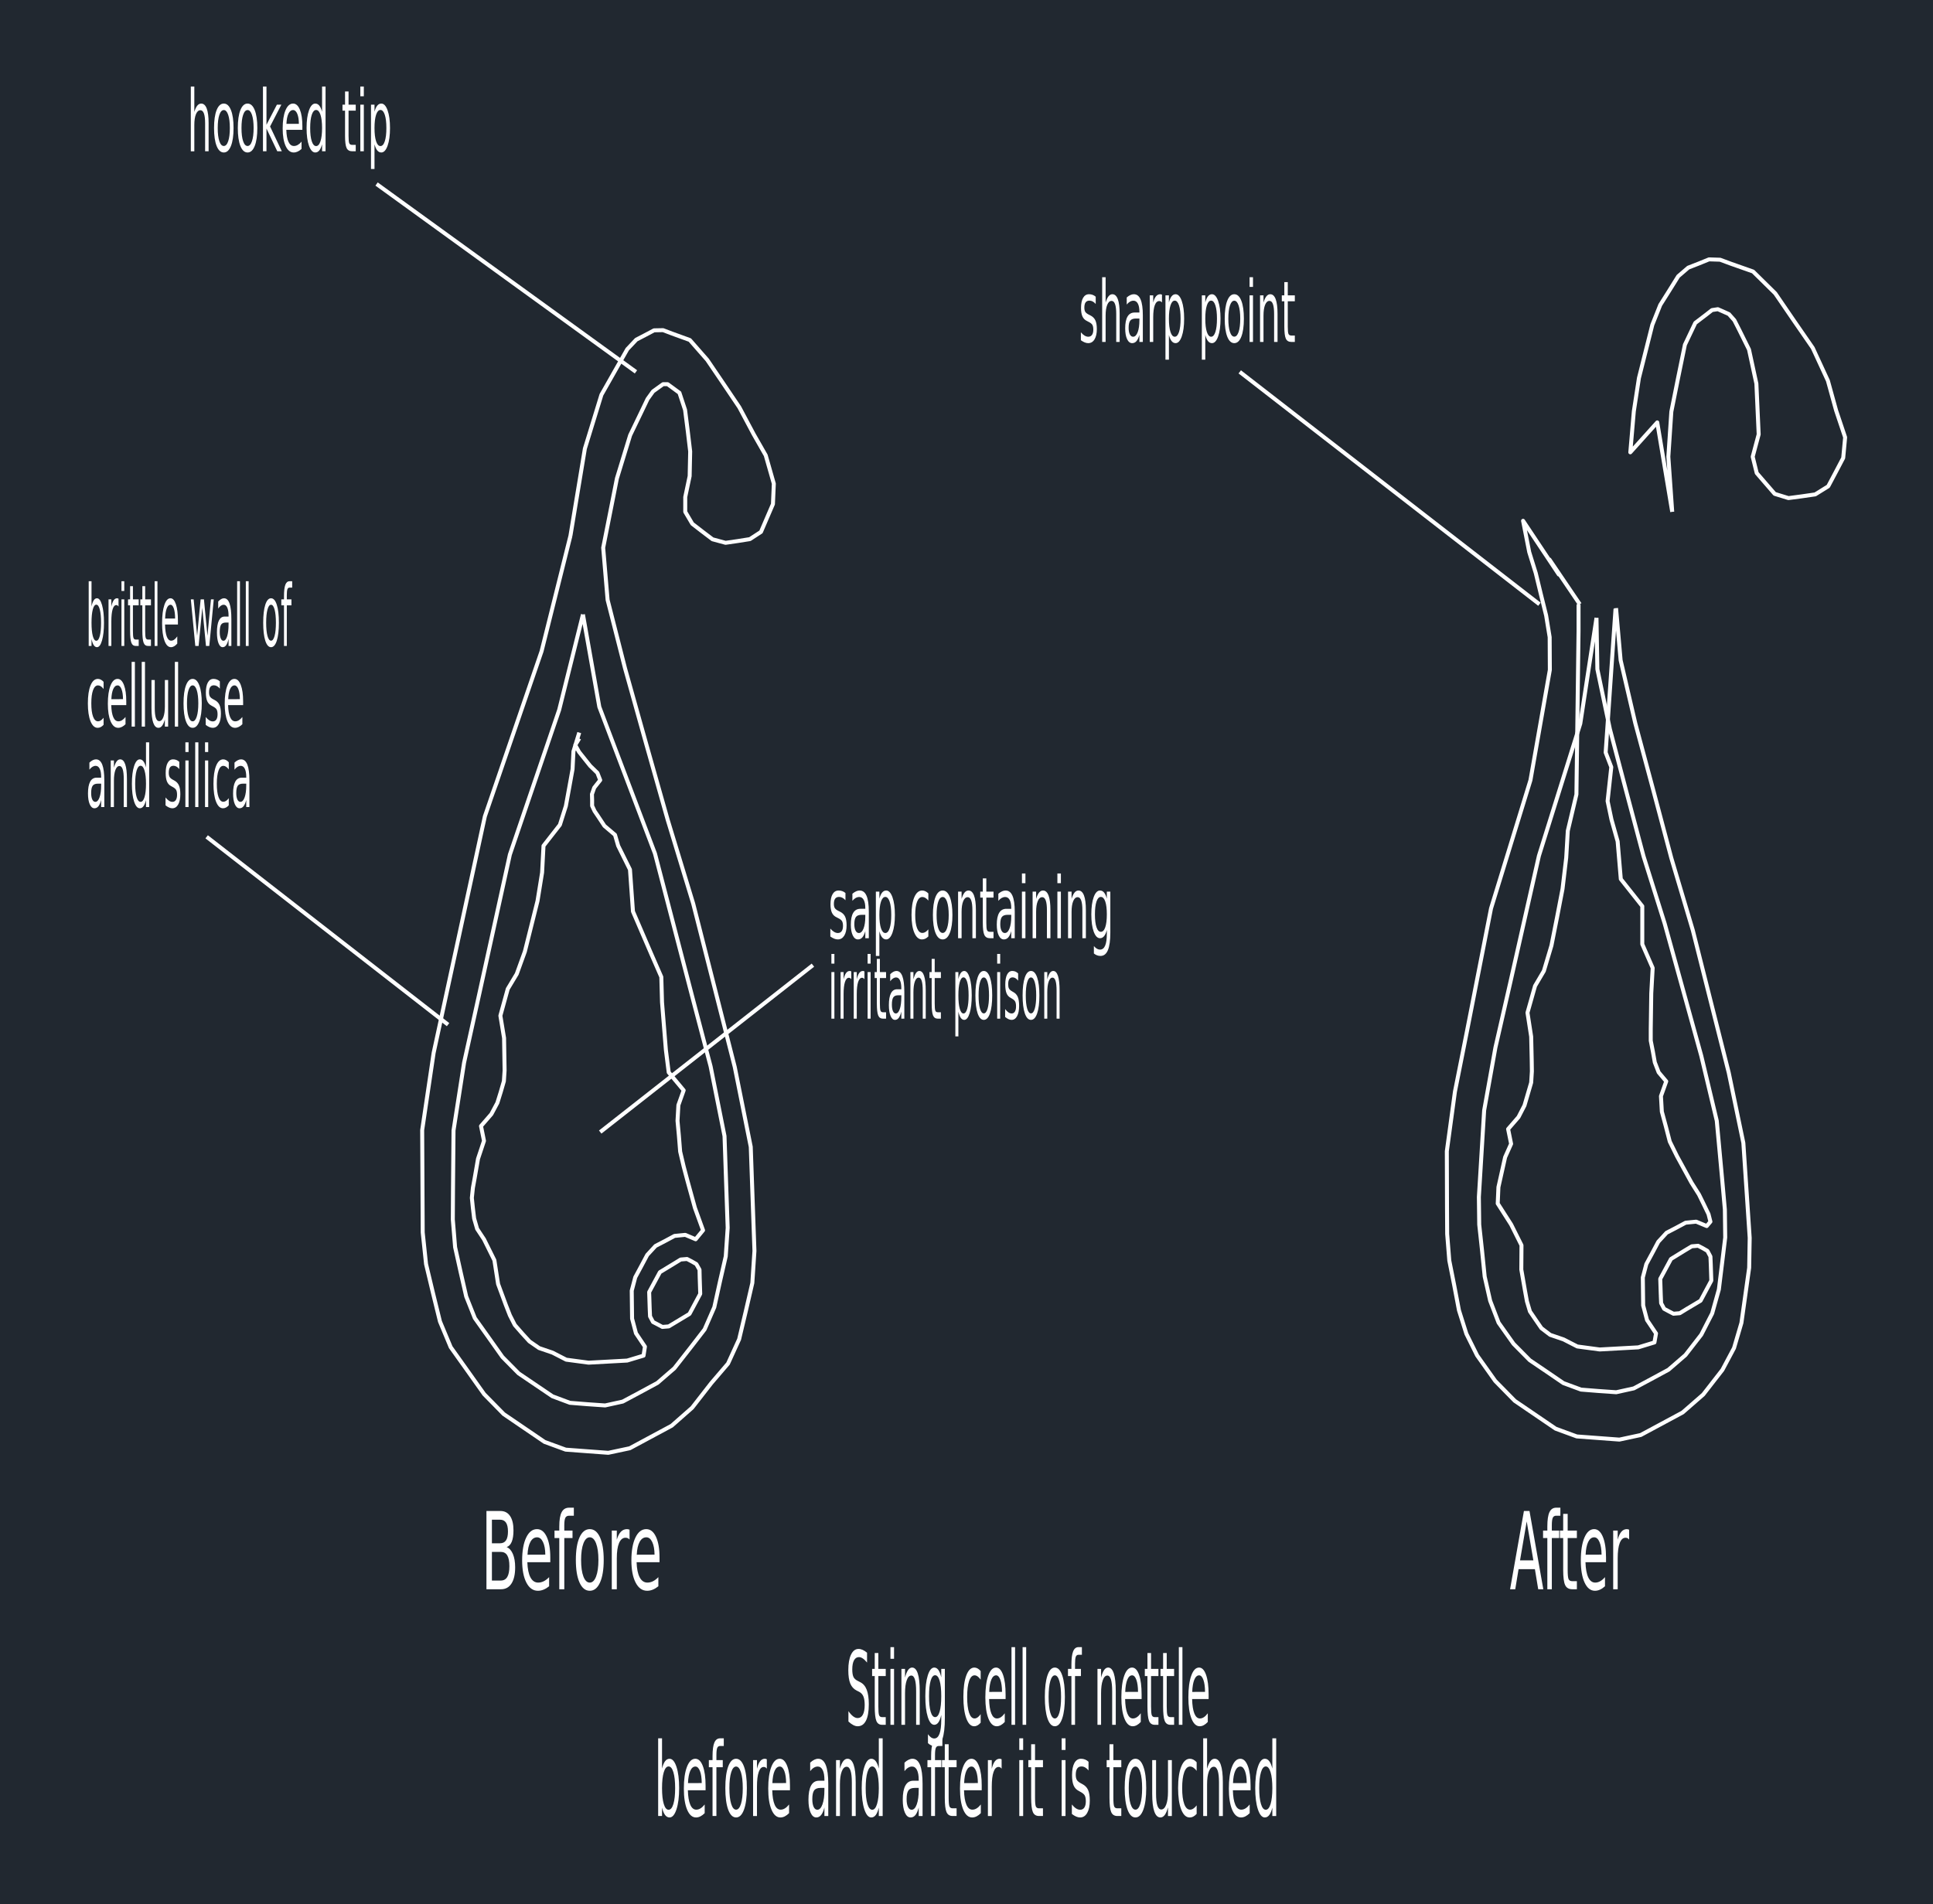 <svg xmlns="http://www.w3.org/2000/svg" width="467.722" height="460.8" viewBox="0 0 350.791 345.6"><defs><style>*{stroke-linejoin:round;stroke-linecap:butt}</style></defs><g id="figure_1"><path id="patch_1" d="M0 345.6h350.791V0H0z" style="fill:#fff"/><g id="axes_1"><path id="patch_2" d="M0 345.6h350.791V0H0z" style="fill:#212830"/><path id="patch_3" d="m105.79 111.532-4.313 17.32-8.947 26.267L87 180.3l-2.78 12.59-1.917 12.303-.096 10.801-.032 5.369.415 5.017.991 4.473 1.023 4.474 1.565 3.93 2.301 3.228 2.716 3.835 2.94 2.972 3.068 2.077 3.068 2.077 3.163 1.182 3.196.256 3.195.223 3.196-.703 3.163-1.693 3.132-1.694 3.068-2.652 2.908-3.707 2.588-3.355 1.758-4.027 1.022-4.633 1.055-4.602.351-5.176-.192-5.529-.383-11.12-2.525-12.654-3.387-12.878-6.71-25.756-10.098-26.619-2.972-16.777" clip-path="url(#p553b2ef0a2)" style="fill:none;stroke:#fff;stroke-width:.72;stroke-linejoin:miter"/><path id="patch_4" d="m103.522 97.248-5.24 20.963-10.29 29.974-6.2 28.632-3.1 14.316-2.076 13.996.064 12.367.032 6.2.607 5.751 1.246 5.21 1.278 5.208 1.95 4.665 2.78 3.899 3.291 4.633 3.547 3.611 3.707 2.525 3.707 2.524 3.834 1.406 3.867.288 3.866.287 3.899-.83 3.803-2.046 3.802-2.045 3.707-3.26 3.483-4.473 3.036-3.547 2.013-4.41 1.215-5.113 1.182-5.112.383-5.816-.223-6.295-.448-12.59-2.908-14.509-3.77-14.827-3.771-14.827-4.602-15.115-3.898-13.773-3.867-13.804-3.163-12.43-.8-9.46 2.493-12.59 2.397-7.829 2.109-4.378 1.055-2.205.99-1.374.927-.67.895-.64h.83l.703.511 1.438 1.055 1.023 3.1.48 3.77.447 3.77-.096 4.475-.8 3.802v2.685l1.28 2.173 1.82 1.406 1.854 1.406 2.365.639 2.205-.32 2.205-.351 2.013-1.31 1.086-2.525 1.087-2.524.16-3.707-1.47-5.145-2.173-3.803-2.62-4.92-2.909-4.315-2.908-4.282-3.163-3.61-3.26-1.183-1.597-.607-1.63.032-1.63.863-1.598.83-1.63 1.726-1.565 2.748-3.132 5.528-3.004 9.779-2.62 15.817" clip-path="url(#p553b2ef0a2)" style="fill:none;stroke:#fff;stroke-width:.72;stroke-linejoin:miter"/><path id="patch_5" d="m105.12 132.974-1.055 3.42-.16 3.227-.607 3.355-.607 3.324-1.086 3.419-2.972 3.803-.256 4.857-.83 5.145-1.15 4.601-1.151 4.602-1.47 4.058-1.63 2.716-1.342 4.858.671 4.058.064 3.93.032 1.95-.128 1.949-.575 1.981-.607 1.95-1.087 2.044-1.885 2.173.543 2.685-1.086 3.26-.608 3.514-.32 1.758-.19 1.821.19 1.854.225 1.885.543 1.885 1.246 1.886 1.885 3.802.672 4.314 1.406 3.803.735 1.885.894 1.758 1.31 1.502 1.343 1.47 1.757 1.214 2.429.83 2.492 1.28 4.059.542 3.483-.191 3.515-.192 2.972-.895.255-1.63-1.63-2.428-.703-2.653-.032-2.524-.031-2.556.639-2.429 1.086-2.013 1.087-2.045 1.502-1.63 1.725-.895 1.726-.926 1.949-.192 1.885.799 1.342-1.63-1.47-4.058-1.374-4.985-.67-2.525-.64-2.716-.223-2.812-.256-2.78.16-2.844.958-2.684-2.716-3.26-.511-4.058-.352-4.346-.351-4.314-.128-4.602-1.885-4.314-3.26-7.573-.543-7.605-2.141-4.314-.575-1.982-1.918-1.63-1.182-1.789-.607-.894-.447-.96v-1.054l-.032-1.054.415-1.183 1.087-1.374-.512-1.31-1.31-1.278-1.022-1.278-.991-1.246-.703-1.247.735-1.214" clip-path="url(#p553b2ef0a2)" style="fill:none;stroke:#fff;stroke-width:.72;stroke-linejoin:miter"/><path id="patch_6" d="m117.902 237.468.064 1.47.543 1.023.863.447.83.447 1.151-.095 1.278-.767 2.493-1.502 1.95-3.643-.097-2.94-.032-1.438-.575-1.023-.83-.479-.864-.447-1.15.096-1.246.766-2.525 1.534-1.949 3.611.096 2.94" clip-path="url(#p553b2ef0a2)" style="fill:none;stroke:#fff;stroke-width:.72;stroke-linejoin:miter"/><path id="patch_7" d="m289.725 112.14-2.94 19.205-7.509 23.998-5.24 23.2-2.653 11.6-2.045 11.407-.64 10.482-.319 5.24.064 5.017.511 4.698.48 4.73.99 4.377 1.534 3.994 2.716 3.835 2.94 2.972 3.068 2.077 3.036 2.077 3.195 1.182 3.196.256 3.195.224 3.196-.703 3.163-1.694 3.132-1.693 3.068-2.653 2.876-3.707 1.981-3.866 1.214-4.346.575-4.697.576-4.73-.064-5.08-.48-5.37-.99-10.736-2.812-11.792-3.324-12.015-3.323-12.015-3.835-12.207-3.067-11.536-3.036-11.536-2.269-10.864-.16-9.331" clip-path="url(#p553b2ef0a2)" style="fill:none;stroke:#fff;stroke-width:.72;stroke-linejoin:miter"/><path id="patch_8" d="m286.69 109.68-5.497-8.118 1.694 2.717-6.487-9.747 1.118 5.688 1.183 3.803.927 3.835.958 3.866.64 3.93.031 5.944-3.515 20.004-7.158 23.296-4.346 22.177-2.205 11.088-1.47 10.801.032 10.034.032 4.985.384 4.825.895 4.506.862 4.538 1.342 4.25 1.95 3.93 3.291 4.634 3.547 3.61 3.707 2.525 3.707 2.525 3.834 1.406 3.867.287 3.867.288 3.866-.831 3.803-2.045 3.802-2.045 3.74-3.26 3.482-4.474 2.11-3.962 1.342-4.57.703-4.985.703-5.017.095-5.432-.383-5.752-.767-11.472-2.652-12.75-3.26-12.91-3.26-12.942-3.898-13.101-3.26-12.271-3.29-12.24-2.653-11.407-.83-9.459" clip-path="url(#p553b2ef0a2)" style="fill:none;stroke:#fff;stroke-width:.72;stroke-linejoin:miter"/><path id="patch_9" d="M286.466 109.68v4.888l-.384 29.623-1.565 6.614-.288 4.89-.671 5.656-.99 5.145-1.023 5.144-1.374 4.602-1.598 2.716-1.374 4.857.671 4.346.096 4.186.032 2.11-.128 2.045-.607 2.077-.607 2.077-1.087 2.109-1.885 2.173.543 2.684-1.086 2.429-.608 2.716-.607 2.716-.128 2.972 2.43 3.802 1.884 3.771-.032 4.41.672 3.867.351 1.917.543 1.821 1.023 1.502 1.054 1.534 1.598 1.214 2.429.831 2.492 1.278 4.059.544 3.483-.192 3.515-.192 2.94-.895.287-1.63-1.63-2.428-.702-2.652-.032-2.525-.032-2.556.639-2.429 1.086-2.013 1.087-2.045 1.502-1.63 1.725-.894 1.726-.927 1.917-.192 1.917.799.671-.799-.351-1.374-.863-1.79-.863-1.757-1.374-2.173-1.31-2.397-1.31-2.396-1.31-2.652-.703-2.717-.735-2.716-.16-2.812.959-2.684-1.374-1.63-.703-1.821-.352-1.982-.383-1.949v-2.109l.032-2.14.063-4.347.256-4.601-1.885-4.314v-6.903l-3.899-4.92-.575-6.84-1.118-3.962-.703-3.355.67-6.167-1.022-2.653 1.566-22.848.224-3.227" clip-path="url(#p553b2ef0a2)" style="fill:none;stroke:#fff;stroke-width:.72;stroke-linejoin:miter"/><path id="patch_10" d="m301.389 235.071.064 1.47.543 1.023.831.447.863.448 1.15-.096 1.246-.767 2.525-1.502 1.95-3.643-.097-2.908-.064-1.47-.543-1.022-.83-.48-.863-.447-1.15.096-1.28.767-2.492 1.534-1.949 3.61.096 2.94" clip-path="url(#p553b2ef0a2)" style="fill:none;stroke:#fff;stroke-width:.72;stroke-linejoin:miter"/><path id="patch_11" d="m303.466 92.903-2.716-16.234-4.89 5.433.64-7.446.927-6.04 1.214-4.825 1.214-4.825 1.438-3.61 1.63-2.59 1.63-2.62 1.821-1.565 1.885-.735 1.886-.767 2.013.064 1.981.735 3.995 1.406 4.026 3.962 3.387 4.953 3.42 4.953 2.748 5.944 1.501 5.432 1.63 4.858-.351 3.738-1.342 2.557-1.375 2.588-2.364 1.47-2.429.352-2.428.32-2.493-.768-1.63-1.885-1.63-1.886-.734-2.971 1.086-4.059-.415-9.203-1.342-6.2-1.758-3.546-.895-1.758-.99-1.118-.99-.448-1.023-.447-1.055.16-1.023.799-2.013 1.534-1.885 3.962-1.246 6.072-1.215 6.071-.543 8.18.703 10.003" clip-path="url(#p553b2ef0a2)" style="fill:none;stroke:#fff;stroke-width:.72;stroke-linejoin:miter"/><path id="patch_12" d="M18.34 113.032q0-1.532-.23-2.404-.231-.872-.635-.872-.405 0-.636.872-.231.872-.231 2.404 0 1.531.23 2.404.232.872.637.872.404 0 .635-.872.23-.873.23-2.404zm-1.732-2.953q.16-.753.405-1.118.246-.368.586-.368.565 0 .917 1.223.354 1.222.354 3.216 0 1.993-.354 3.218-.352 1.222-.917 1.222-.34 0-.586-.367-.244-.367-.405-1.12v1.267h-.512v-11.749h.512v4.576zm4.901.015q-.086-.136-.187-.198-.1-.066-.222-.066-.432 0-.663.766-.231.766-.231 2.201v4.455h-.512v-8.456h.512v1.315q.16-.771.418-1.143.257-.375.626-.375.052 0 .116.02.063.017.14.055l.003 1.426zm.534-1.298h.51v8.456h-.51v-8.456zm0-3.293h.51v1.762h-.51v-1.762zm2.08.892v2.401h1.048v1.08h-1.049v4.59q0 1.035.104 1.33.103.294.422.294h.523v1.162h-.523q-.59 0-.814-.599-.224-.601-.224-2.186v-4.59h-.374v-1.08h.374v-2.402h.512zm2.221 0v2.401h1.049v1.08h-1.049v4.59q0 1.035.104 1.33.104.294.422.294h.523v1.162h-.523q-.59 0-.813-.599-.224-.601-.224-2.186v-4.59h-.374v-1.08h.374v-2.402h.511zm1.719-.892h.51v11.75h-.51v-11.75zm4.226 7.174v.678h-2.341q.033 1.436.317 2.187.283.751.79.751.293 0 .568-.195.276-.196.547-.59v1.314q-.274.317-.562.484-.288.166-.584.166-.742 0-1.175-1.176-.433-1.18-.433-3.19 0-2.075.411-3.292.411-1.22 1.109-1.22.625 0 .99 1.099.363 1.097.363 2.984zm-.51-.409q-.004-1.138-.233-1.817-.228-.681-.605-.681-.426 0-.682.657-.256.657-.295 1.85l1.816-.009zm2.852-3.472h.509l.637 6.599.633-6.599h.6l.637 6.599.634-6.599h.51l-.812 8.456h-.6l-.667-6.931-.67 6.931h-.601l-.81-8.456zm6.34 4.207q-.617 0-.855.384-.239.384-.239 1.314 0 .74.18 1.174.178.433.485.433.424 0 .68-.82.256-.818.256-2.176v-.31h-.507zm1.016-.575v4.824h-.51v-1.282q-.174.768-.434 1.135t-.637.367q-.476 0-.757-.73-.28-.729-.28-1.951 0-1.426.349-2.15.35-.726 1.045-.726h.715v-.137q0-.96-.232-1.484-.23-.524-.649-.524-.265 0-.518.174-.251.174-.483.522v-1.285q.279-.295.542-.44.263-.148.512-.148.673 0 1.005.952.332.95.332 2.883zm1.048-6.925h.51v11.75h-.51v-11.75zm1.575 0h.51v11.75h-.51v-11.75zm4.577 4.267q-.409 0-.647.872-.238.872-.238 2.39 0 1.517.236 2.39.238.871.65.871.407 0 .644-.874.238-.877.238-2.387 0-1.503-.238-2.383-.237-.879-.645-.879zm0-1.177q.665 0 1.044 1.18.38 1.176.38 3.259 0 2.075-.38 3.259-.38 1.181-1.044 1.181-.666 0-1.045-1.181-.377-1.184-.377-3.26 0-2.082.377-3.259.379-1.179 1.045-1.179zm3.837-3.09v1.158h-.488q-.273 0-.38.302-.107.302-.107 1.087v.746h.839v1.08h-.839v7.376h-.512v-7.376h-.487v-1.08h.487v-.59q0-1.41.241-2.055.241-.648.764-.648h.482z" clip-path="url(#p553b2ef0a2)" style="fill:#fff"/><path id="patch_13" d="M18.799 123.756v1.3q-.252-.327-.504-.489-.253-.161-.51-.161-.577 0-.897.857-.318.856-.318 2.404 0 1.549.318 2.407.32.855.897.855.257 0 .51-.162.252-.162.504-.488v1.285q-.249.27-.515.406-.264.138-.564.138-.815 0-1.296-1.2-.479-1.202-.479-3.24 0-2.069.484-3.253.486-1.186 1.33-1.186.273 0 .534.133.26.13.506.394zm4.116 3.556v.679H20.19q.039 1.435.369 2.186.33.752.919.752.341 0 .662-.196.32-.196.637-.59v1.315q-.32.316-.655.483-.335.167-.68.167-.863 0-1.367-1.177-.504-1.179-.504-3.189 0-2.075.479-3.293.478-1.22 1.29-1.22.727 0 1.151 1.1.424 1.096.424 2.983zm-.593-.408q-.006-1.138-.272-1.817-.266-.681-.704-.681-.496 0-.793.657-.298.657-.344 1.85l2.113-.01zm1.565-6.765h.593v11.749h-.593v-11.75zm1.832 0h.593v11.749h-.593v-11.75zm1.772 8.412v-5.12h.593v5.067q0 1.201.199 1.803.2.599.6.599.479 0 .757-.718.28-.717.28-1.957v-4.793h.592v8.456h-.593v-1.3q-.215.77-.5 1.145-.285.375-.662.375-.622 0-.944-.906-.322-.906-.322-2.65zm1.491-5.322zm2.75-3.09h.593v11.749h-.593v-11.75zm3.23 4.267q-.476 0-.753.872t-.277 2.39q0 1.516.275 2.389.276.872.755.872.474 0 .75-.875.278-.877.278-2.387 0-1.503-.278-2.382-.276-.88-.75-.88zm0-1.177q.773 0 1.214 1.179.442 1.177.442 3.26 0 2.075-.442 3.258-.44 1.182-1.214 1.182-.776 0-1.216-1.182-.439-1.183-.439-3.259 0-2.082.44-3.259.44-1.18 1.215-1.18zm4.937.452v1.314q-.25-.302-.521-.452-.27-.152-.56-.152-.442 0-.662.317-.22.316-.22.951 0 .484.157.76.157.275.635.523l.203.107q.63.316.896.894.266.577.266 1.611 0 1.18-.398 1.868-.398.686-1.093.686-.29 0-.604-.133t-.662-.396v-1.435q.329.4.647.601.319.198.632.198.419 0 .643-.336.226-.335.226-.947 0-.565-.163-.867-.162-.302-.713-.582l-.206-.114q-.55-.27-.796-.833-.244-.563-.244-1.544 0-1.194.36-1.841.361-.65 1.025-.65.328 0 .617.114.291.11.535.338zm4.223 3.631v.679h-2.725q.04 1.435.37 2.186.329.752.918.752.342 0 .662-.196t.637-.59v1.315q-.32.316-.655.483-.334.167-.679.167-.863 0-1.367-1.177-.504-1.179-.504-3.189 0-2.075.478-3.293.478-1.22 1.29-1.22.728 0 1.151 1.1.424 1.096.424 2.983zm-.593-.408q-.006-1.138-.272-1.817-.266-.681-.704-.681-.495 0-.793.657-.298.657-.343 1.85l2.112-.01z" clip-path="url(#p553b2ef0a2)" style="fill:#fff"/><path id="patch_14" d="M17.781 142.242q-.699 0-.968.384-.27.384-.27 1.314 0 .74.202 1.174.203.433.55.433.48 0 .77-.82.29-.818.29-2.176v-.31h-.574zm1.15-.575v4.825h-.576v-1.283q-.198.768-.493 1.135-.294.367-.72.367-.539 0-.858-.73-.318-.729-.318-1.951 0-1.426.396-2.15.397-.725 1.183-.725h.81v-.138q0-.96-.262-1.484t-.735-.524q-.3 0-.587.174-.284.174-.547.522v-1.285q.316-.295.614-.44.297-.147.58-.147.761 0 1.137.951.376.95.376 2.883zm4.105-.28v5.105h-.577v-5.06q0-1.2-.194-1.795-.195-.596-.583-.596-.467 0-.737.717-.27.715-.27 1.955v4.779h-.579v-8.457h.58v1.315q.207-.764.487-1.14.28-.377.648-.377.604 0 .914.9.31.902.31 2.653zm3.458-2.069v-4.576h.577v11.75h-.577v-1.269q-.181.754-.459 1.121-.277.367-.666.367-.635 0-1.035-1.222-.4-1.225-.4-3.218 0-1.993.4-3.216.4-1.222 1.035-1.222.39 0 .666.367.278.365.46 1.118zm-1.964 2.953q0 1.531.262 2.404.261.872.719.872.457 0 .72-.872.263-.873.263-2.404 0-1.532-.263-2.404-.263-.872-.72-.872-.458 0-.72.872-.261.872-.261 2.404zm8.005-3.987v1.315q-.244-.302-.507-.452-.263-.152-.546-.152-.429 0-.643.316-.215.317-.215.952 0 .483.153.759.154.275.618.524l.198.106q.613.317.872.894.259.578.259 1.612 0 1.179-.387 1.867-.387.686-1.064.686-.282 0-.588-.132-.306-.133-.644-.397v-1.435q.32.401.63.602.31.198.615.198.407 0 .625-.336.22-.336.22-.947 0-.565-.158-.867-.158-.302-.694-.583l-.2-.113q-.536-.27-.775-.834-.237-.563-.237-1.544 0-1.193.35-1.84.351-.65.997-.65.319 0 .6.113.283.111.521.338zm1.106-.249h.577v8.457h-.577v-8.457zm0-3.293h.577v1.762h-.577v-1.762zm1.783 0h.577v11.75h-.577v-11.75zm1.783 3.293h.577v8.457h-.577v-8.457zm0-3.293h.577v1.762h-.577v-1.762zm4.309 3.617v1.3q-.245-.326-.49-.488-.246-.162-.497-.162-.562 0-.872.858-.31.855-.31 2.404 0 1.548.31 2.406.31.855.872.855.25 0 .496-.162.246-.161.49-.488v1.286q-.241.27-.5.406-.257.137-.55.137-.792 0-1.26-1.2-.466-1.201-.466-3.24 0-2.068.471-3.252.473-1.186 1.294-1.186.266 0 .52.132.253.13.492.394zm2.597 3.883q-.699 0-.968.384-.27.384-.27 1.314 0 .74.202 1.174.203.433.55.433.48 0 .77-.82.29-.818.29-2.176v-.31h-.574zm1.15-.575v4.825h-.576v-1.283q-.198.768-.493 1.135-.294.367-.72.367-.539 0-.858-.73-.318-.729-.318-1.951 0-1.426.396-2.15.397-.725 1.184-.725h.809v-.138q0-.96-.262-1.484t-.735-.524q-.3 0-.586.174-.285.174-.548.522v-1.285q.316-.295.614-.44.297-.147.58-.147.761 0 1.137.951.376.95.376 2.883z" clip-path="url(#p553b2ef0a2)" style="fill:#fff"/><path id="patch_15" d="M37.857 22.353v5.105h-.633V22.4q0-1.2-.214-1.795-.214-.597-.64-.597-.513 0-.81.718-.296.715-.296 1.954v4.78h-.637V15.71h.637v4.607q.228-.763.536-1.14.308-.377.711-.377.664 0 1.005.901.341.902.341 2.653zm2.757-2.377q-.51 0-.806.872-.296.872-.296 2.39 0 1.517.294 2.389.295.872.808.872.506 0 .802-.875.296-.877.296-2.387 0-1.502-.296-2.382-.296-.88-.802-.88zm0-1.177q.826 0 1.297 1.18.473 1.176.473 3.258 0 2.076-.473 3.26-.471 1.181-1.297 1.181-.83 0-1.3-1.181-.47-1.184-.47-3.26 0-2.082.47-3.259.47-1.179 1.3-1.179zm4.313 1.177q-.509 0-.805.872-.297.872-.297 2.39 0 1.517.295 2.389.295.872.807.872.507 0 .802-.875.296-.877.296-2.387 0-1.502-.296-2.382-.295-.88-.802-.88zm0-1.177q.826 0 1.298 1.18.472 1.176.472 3.258 0 2.076-.472 3.26-.472 1.181-1.298 1.181-.83 0-1.3-1.181-.47-1.184-.47-3.26 0-2.082.47-3.259.47-1.179 1.3-1.179zm2.795-3.09h.637v6.939l1.89-3.646h.809l-2.045 3.955 2.132 4.501h-.826l-1.96-4.129v4.13h-.637v-11.75zm7.15 7.173v.68h-2.913q.042 1.434.395 2.186.352.751.982.751.365 0 .707-.196.343-.195.681-.59v1.315q-.341.317-.7.483-.357.167-.725.167-.923 0-1.462-1.177-.539-1.179-.539-3.189 0-2.075.511-3.293.512-1.22 1.38-1.22.777 0 1.23 1.1.453 1.096.453 2.983zm-.634-.408q-.006-1.138-.29-1.817-.285-.681-.753-.681-.53 0-.848.657-.318.657-.367 1.85l2.258-.009zm4.21-2.189v-4.576h.633v11.75h-.633v-1.27q-.2.755-.505 1.122-.304.367-.731.367-.698 0-1.138-1.222-.438-1.225-.438-3.219 0-1.993.438-3.215.44-1.223 1.138-1.223.427 0 .731.367.306.365.505 1.119zm-2.158 2.952q0 1.532.288 2.404.287.873.79.873.502 0 .79-.873.29-.872.29-2.404 0-1.531-.29-2.404-.288-.872-.79-.872-.503 0-.79.872-.288.873-.288 2.404zm6.964-6.636v2.401h1.304v1.08h-1.304v4.59q0 1.035.129 1.33.129.294.525.294h.65v1.162h-.65q-.733 0-1.012-.599-.279-.602-.279-2.186v-4.59h-.465v-1.08h.465V16.6h.637zm2.137 2.401h.634v8.456h-.634v-8.456zm0-3.293h.634v1.761h-.634v-1.76zm2.572 10.48v4.485h-.637V19.002h.637v1.283q.2-.754.504-1.119.305-.367.728-.367.703 0 1.141 1.223.44 1.222.44 3.215 0 1.994-.44 3.219-.438 1.222-1.14 1.222-.424 0-.729-.367-.304-.367-.504-1.121zm2.155-2.952q0-1.531-.287-2.404-.288-.872-.79-.872-.503 0-.79.872-.288.873-.288 2.404 0 1.532.287 2.404.288.873.791.873.502 0 .79-.873.287-.872.287-2.404z" clip-path="url(#p553b2ef0a2)" style="fill:#fff"/><path id="patch_16" d="M198.845 53.859v1.314q-.263-.302-.548-.452-.283-.152-.589-.152-.463 0-.695.316-.231.317-.231.952 0 .483.165.759.166.275.667.524l.214.106q.662.317.941.894.28.578.28 1.612 0 1.179-.418 1.867-.418.687-1.149.687-.304 0-.634-.133t-.695-.396V60.32q.345.401.68.602.334.198.663.198.44 0 .676-.336.237-.336.237-.947 0-.565-.171-.867-.17-.302-.75-.582l-.216-.114q-.578-.27-.836-.834-.256-.562-.256-1.543 0-1.194.379-1.841.379-.65 1.076-.65.344 0 .648.113.306.111.562.339zm4.345 3.102v5.105h-.622v-5.06q0-1.2-.21-1.795-.21-.596-.63-.596-.504 0-.795.717-.291.715-.291 1.955v4.779h-.626v-11.75h.626v4.608q.224-.763.526-1.14.303-.377.7-.377.652 0 .987.9.335.902.335 2.654zm2.964.855q-.755 0-1.046.384-.291.384-.291 1.314 0 .74.219 1.175.218.432.593.432.518 0 .831-.819.313-.819.313-2.177v-.309h-.62zm1.242-.575v4.825h-.623v-1.283q-.213.768-.531 1.135-.319.368-.779.368-.581 0-.926-.73-.343-.73-.343-1.952 0-1.426.428-2.15.429-.725 1.277-.725h.874v-.138q0-.96-.282-1.483-.283-.525-.794-.525-.325 0-.633.174t-.591.522v-1.285q.34-.295.662-.44.322-.147.626-.147.823 0 1.229.952.406.95.406 2.882zm3.477-2.334q-.105-.135-.228-.198-.124-.065-.272-.065-.528 0-.811.766-.283.765-.283 2.2v4.456h-.625V53.61h.625v1.314q.197-.77.511-1.143.316-.374.766-.374.064 0 .142.02.078.016.172.055l.003 1.425zm1.255 5.89v4.484h-.626V53.61h.626v1.283q.197-.754.496-1.119.3-.367.716-.367.69 0 1.121 1.222.432 1.223.432 3.216t-.432 3.218q-.43 1.223-1.121 1.223-.416 0-.716-.368-.299-.367-.496-1.12zm2.119-2.952q0-1.532-.283-2.404-.282-.872-.776-.872-.495 0-.777.872-.283.872-.283 2.404t.283 2.404q.282.872.777.872.494 0 .776-.872.283-.872.283-2.404zm4.482 2.952v4.484h-.626V53.61h.626v1.283q.197-.754.496-1.119.3-.367.716-.367.69 0 1.121 1.222.432 1.223.432 3.216t-.432 3.218q-.43 1.223-1.121 1.223-.416 0-.716-.368-.299-.367-.496-1.12zm2.119-2.952q0-1.532-.283-2.404-.282-.872-.776-.872-.495 0-.777.872-.283.872-.283 2.404t.283 2.404q.282.872.777.872.494 0 .776-.872.283-.872.283-2.404zm3.146-3.262q-.5 0-.792.873-.291.872-.291 2.389t.289 2.39q.29.872.794.872.498 0 .788-.875.291-.877.291-2.387 0-1.503-.291-2.382-.29-.88-.788-.88zm0-1.176q.812 0 1.275 1.179.464 1.176.464 3.259 0 2.075-.464 3.26-.463 1.18-1.275 1.18-.816 0-1.278-1.18-.461-1.185-.461-3.26 0-2.083.461-3.26.462-1.178 1.278-1.178zm2.77.203h.623v8.456h-.622V53.61zm0-3.293h.623v1.76h-.622v-1.76zm5.077 6.644v5.105h-.623v-5.06q0-1.2-.21-1.795-.21-.596-.63-.596-.504 0-.795.717-.291.715-.291 1.955v4.779h-.626V53.61h.626v1.314q.224-.763.526-1.14.303-.377.7-.377.652 0 .987.9.336.902.336 2.654zm1.857-5.753v2.402h1.281v1.08h-1.281v4.59q0 1.034.126 1.329.127.295.517.295h.638v1.162h-.638q-.721 0-.995-.6-.274-.601-.274-2.186v-4.59h-.457v-1.08h.457v-2.402h.626z" clip-path="url(#p553b2ef0a2)" style="fill:#fff"/><path id="patch_17" d="M153.43 162.091v1.314q-.268-.302-.558-.452-.29-.152-.6-.152-.472 0-.708.317-.236.316-.236.952 0 .483.169.758.168.276.679.525l.217.106q.675.316.96.894.284.577.284 1.611 0 1.18-.426 1.868-.425.686-1.17.686-.31 0-.646-.133t-.708-.396v-1.435q.352.4.693.601.34.199.676.199.447 0 .688-.336.241-.336.241-.947 0-.566-.174-.868-.173-.302-.763-.582l-.22-.114q-.59-.27-.852-.833-.261-.563-.261-1.544 0-1.193.386-1.84.386-.65 1.096-.65.35 0 .66.113.311.11.573.338zm2.97 3.957q-.768 0-1.064.385-.297.384-.297 1.314 0 .74.223 1.174.222.433.604.433.528 0 .847-.82.318-.819.318-2.176v-.31h-.63zm1.266-.575v4.825h-.635v-1.283q-.217.769-.541 1.136-.324.367-.793.367-.592 0-.943-.73-.35-.73-.35-1.952 0-1.425.436-2.15.437-.725 1.302-.725h.89v-.138q0-.959-.288-1.483-.288-.524-.809-.524-.33 0-.645.174-.313.174-.602.522v-1.286q.348-.294.675-.44.328-.147.637-.147.839 0 1.252.952.414.95.414 2.882zm1.918 3.557v4.484h-.637v-11.672h.637v1.283q.2-.754.505-1.119.306-.367.729-.367.704 0 1.142 1.223.44 1.222.44 3.215 0 1.994-.44 3.219-.438 1.222-1.142 1.222-.423 0-.729-.367-.304-.367-.505-1.121zm2.158-2.953q0-1.531-.288-2.404-.288-.872-.79-.872-.504 0-.792.872-.288.873-.288 2.404 0 1.532.288 2.404.288.873.792.873.502 0 .79-.873.288-.872.288-2.404zm6.73-3.911v1.3q-.27-.326-.54-.488-.27-.162-.545-.162-.618 0-.96.857-.34.856-.34 2.404 0 1.55.34 2.407.342.855.96.855.275 0 .545-.162t.54-.488v1.285q-.266.271-.55.406-.284.138-.605.138-.872 0-1.386-1.2-.513-1.201-.513-3.24 0-2.069.519-3.253.519-1.186 1.422-1.186.292 0 .571.133.28.13.542.394zm2.597.65q-.51 0-.806.872-.296.872-.296 2.39 0 1.517.294 2.389.296.872.808.872.508 0 .803-.875.297-.877.297-2.387 0-1.502-.297-2.382-.295-.88-.803-.88zm0-1.177q.827 0 1.3 1.18.472 1.176.472 3.258 0 2.076-.473 3.26-.472 1.181-1.299 1.181-.83 0-1.3-1.181-.47-1.184-.47-3.26 0-2.082.47-3.259.47-1.179 1.3-1.179zm6.032 3.554v5.105h-.634v-5.059q0-1.2-.214-1.795-.214-.597-.64-.597-.515 0-.811.718-.297.715-.297 1.954v4.78h-.637v-8.457h.637v1.314q.228-.763.536-1.14.309-.377.712-.377.665 0 1.006.901.342.902.342 2.653zm1.891-5.752v2.401h1.306v1.08h-1.306v4.59q0 1.035.13 1.33.128.294.525.294h.65v1.162h-.65q-.734 0-1.013-.599-.28-.602-.28-2.186v-4.59h-.465v-1.08h.466v-2.402h.637zm3.894 6.607q-.768 0-1.065.385-.297.384-.297 1.314 0 .74.223 1.174.223.433.604.433.529 0 .847-.82.319-.819.319-2.176v-.31h-.63zm1.265-.575v4.825h-.634v-1.283q-.217.769-.542 1.136-.324.367-.792.367-.593 0-.943-.73t-.35-1.952q0-1.425.436-2.15.437-.725 1.301-.725h.89v-.138q0-.959-.288-1.483-.288-.524-.808-.524-.331 0-.645.174-.313.174-.602.522v-1.286q.347-.294.675-.44.327-.147.637-.147.838 0 1.251.952.414.95.414 2.882zm1.305-3.63h.634v8.455h-.634v-8.456zm0-3.294h.634v1.761h-.634v-1.76zm5.17 6.644v5.105h-.634v-5.059q0-1.2-.214-1.795-.214-.597-.64-.597-.515 0-.811.718-.297.715-.297 1.954v4.78h-.637v-8.457h.637v1.314q.229-.763.536-1.14.309-.377.713-.377.664 0 1.005.901.342.902.342 2.653zm1.264-3.35h.634v8.455h-.634v-8.456zm0-3.294h.634v1.761h-.634v-1.76zm5.17 6.644v5.105h-.634v-5.059q0-1.2-.214-1.795-.214-.597-.641-.597-.514 0-.81.718-.297.715-.297 1.954v4.78h-.638v-8.457h.638v1.314q.228-.763.536-1.14.308-.377.712-.377.665 0 1.006.901.342.902.342 2.653zm3.803.778q0-1.51-.284-2.339-.284-.83-.798-.83-.51 0-.794.83-.284.83-.284 2.34 0 1.502.284 2.333.285.831.794.831.514 0 .798-.831.284-.831.284-2.334zm.634 3.279q0 2.157-.438 3.21-.436 1.054-1.34 1.054-.334 0-.63-.109-.297-.109-.576-.336v-1.35q.28.33.552.488.272.16.554.16.624 0 .934-.713.31-.713.31-2.156v-.688q-.196.749-.503 1.119-.306.37-.734.37-.71 0-1.144-1.185-.434-1.186-.434-3.143 0-1.962.434-3.146.435-1.186 1.144-1.186.428 0 .734.37.307.37.503 1.116v-1.283h.634v7.408z" clip-path="url(#p553b2ef0a2)" style="fill:#fff"/><path id="patch_18" d="M150.877 176.446h.545v8.456h-.545v-8.456zm0-3.293h.545v1.76h-.545v-1.76zm3.61 4.59q-.092-.135-.2-.198-.108-.065-.238-.065-.463 0-.71.766-.248.765-.248 2.2v4.456h-.548v-8.456h.548v1.314q.173-.77.448-1.143.276-.374.67-.374.056 0 .125.019.068.017.15.056l.003 1.425zm2.39 0q-.092-.135-.2-.198-.108-.065-.238-.065-.463 0-.71.766-.248.765-.248 2.2v4.456h-.548v-8.456h.548v1.314q.173-.77.448-1.143.276-.374.67-.374.056 0 .125.019.068.017.15.056l.003 1.425zm.573-1.297h.545v8.456h-.545v-8.456zm0-3.293h.545v1.76h-.545v-1.76zm2.226.891v2.402h1.124v1.08h-1.124v4.59q0 1.034.111 1.329.111.295.453.295h.56v1.162h-.56q-.632 0-.872-.6-.24-.601-.24-2.186v-4.59h-.4v-1.08h.4v-2.402h.548zm3.35 6.608q-.66 0-.916.384-.255.384-.255 1.314 0 .74.191 1.175.192.432.52.432.455 0 .729-.819.274-.819.274-2.177v-.309h-.543zm1.089-.575v4.825h-.546v-1.283q-.187.768-.466 1.135-.279.368-.682.368-.51 0-.81-.73-.302-.73-.302-1.952 0-1.426.375-2.15.376-.725 1.12-.725h.765v-.138q0-.96-.247-1.483-.248-.525-.696-.525-.284 0-.555.174-.27.174-.518.522v-1.285q.299-.295.58-.44.283-.147.55-.147.72 0 1.076.952.356.95.356 2.882zm3.883-.28v5.105h-.545v-5.06q0-1.2-.184-1.795-.184-.596-.551-.596-.442 0-.698.717-.255.715-.255 1.955v4.779h-.548v-8.456h.548v1.314q.197-.763.461-1.14.266-.377.613-.377.572 0 .865.9.294.902.294 2.654zm1.628-5.753v2.402h1.123v1.08h-1.123v4.59q0 1.034.11 1.329.112.295.453.295h.56v1.162h-.56q-.632 0-.872-.6-.24-.601-.24-2.186v-4.59h-.4v-1.08h.4v-2.402h.549zm4.298 9.59v4.483h-.549v-11.671h.549v1.283q.172-.754.434-1.12.263-.366.627-.366.606 0 .983 1.222.379 1.223.379 3.216t-.379 3.218q-.377 1.223-.983 1.223-.364 0-.627-.368-.262-.367-.434-1.12zm1.856-2.953q0-1.532-.247-2.404-.248-.872-.68-.872-.434 0-.682.872-.247.872-.247 2.404t.247 2.404q.248.872.682.872.432 0 .68-.872.247-.872.247-2.404zm2.757-3.262q-.439 0-.694.873-.255.872-.255 2.389t.253 2.39q.255.872.696.872.436 0 .69-.875.256-.877.256-2.387 0-1.503-.256-2.382-.254-.88-.69-.88zm0-1.176q.711 0 1.117 1.179.407 1.176.407 3.259 0 2.075-.407 3.26-.406 1.18-1.117 1.18-.715 0-1.12-1.18-.404-1.185-.404-3.26 0-2.083.404-3.26.405-1.178 1.12-1.178zm2.428.203h.545v8.456h-.545v-8.456zm0-3.293h.545v1.76h-.545v-1.76zm3.803 3.542v1.314q-.23-.302-.48-.452-.248-.152-.516-.152-.406 0-.609.316-.203.317-.203.952 0 .483.145.759.145.275.585.524l.187.106q.58.317.825.894.245.578.245 1.612 0 1.179-.366 1.867-.367.687-1.007.687-.267 0-.556-.133-.29-.133-.609-.397v-1.435q.303.401.596.602.293.198.581.198.385 0 .592-.336.208-.336.208-.947 0-.565-.15-.867-.149-.302-.656-.582l-.19-.114q-.507-.27-.732-.834-.225-.562-.225-1.543 0-1.194.332-1.841.332-.65.943-.65.301 0 .568.113.268.111.492.339zm2.334.724q-.439 0-.694.873-.255.872-.255 2.389t.253 2.39q.254.872.696.872.436 0 .69-.875.255-.877.255-2.387 0-1.503-.255-2.382-.254-.88-.69-.88zm0-1.176q.711 0 1.117 1.179.407 1.176.407 3.259 0 2.075-.407 3.26-.406 1.18-1.117 1.18-.715 0-1.12-1.18-.404-1.185-.404-3.26 0-2.083.404-3.26.405-1.178 1.12-1.178zm5.188 3.554v5.105h-.545v-5.06q0-1.2-.184-1.795-.184-.596-.551-.596-.442 0-.698.717-.255.715-.255 1.955v4.779h-.548v-8.456h.548v1.314q.197-.763.461-1.14.266-.377.613-.377.572 0 .865.9.294.902.294 2.654z" clip-path="url(#p553b2ef0a2)" style="fill:#fff"/><path id="patch_19" d="m37.503 151.892 43.81 34.096" clip-path="url(#p553b2ef0a2)" style="fill:none;stroke:#fff;stroke-width:.72;stroke-linejoin:miter"/><path id="patch_20" d="m147.524 175.187-38.601 30.294" clip-path="url(#p553b2ef0a2)" style="fill:none;stroke:#fff;stroke-width:.72;stroke-linejoin:miter"/><path id="patch_21" d="m224.984 67.498 54.388 42.181" clip-path="url(#p553b2ef0a2)" style="fill:none;stroke:#fff;stroke-width:.72;stroke-linejoin:miter"/><path id="patch_22" d="m68.34 33.402 47.07 34.096" clip-path="url(#p553b2ef0a2)" style="fill:none;stroke:#fff;stroke-width:.72;stroke-linejoin:miter"/><path id="patch_23" d="M89.27 281.686v5.203h1.595q.802 0 1.187-.643.388-.642.388-1.963 0-1.333-.388-1.964-.385-.633-1.187-.633h-1.594zm0-5.841v4.28h1.473q.727 0 1.083-.527.357-.53.357-1.613 0-1.075-.357-1.608-.356-.532-1.083-.532H89.27zm-.993-1.58h2.54q1.136 0 1.75.913.616.913.616 2.597 0 1.305-.315 2.076-.315.77-.926.959.734.304 1.14 1.272.406.965.406 2.411 0 1.903-.67 2.94-.668 1.036-1.904 1.036h-2.637v-14.204zm11.586 8.438v.855H95.7q.06 1.809.563 2.755.504.947 1.404.947.521 0 1.011-.246.49-.247.973-.743v1.656q-.488.399-1 .609-.511.21-1.037.21-1.32 0-2.09-1.483-.769-1.485-.769-4.018 0-2.615.73-4.15.731-1.537 1.971-1.537 1.112 0 1.759 1.386.647 1.382.647 3.76zm-.905-.514q-.01-1.434-.416-2.29-.406-.858-1.075-.858-.757 0-1.212.828-.455.828-.524 2.332l3.227-.012zm5.18-8.524v1.458h-.866q-.487 0-.677.38-.19.381-.19 1.37v.941h1.492v1.36h-1.491v9.295h-.91v-9.294h-.866v-1.36h.866v-.744q0-1.777.428-2.59.428-.816 1.357-.816h.856zm2.891 5.376q-.727 0-1.15 1.099-.424 1.099-.424 3.01 0 1.912.42 3.011.422 1.1 1.154 1.1.724 0 1.146-1.103.424-1.105.424-3.007 0-1.894-.424-3.002-.422-1.108-1.146-1.108zm0-1.483q1.181 0 1.855 1.486.675 1.482.675 4.107 0 2.614-.675 4.106-.674 1.489-1.855 1.489-1.185 0-1.857-1.489-.67-1.492-.67-4.106 0-2.625.67-4.107.672-1.486 1.857-1.486zm7.222 1.89q-.153-.17-.332-.249-.18-.082-.395-.082-.768 0-1.18.965-.41.965-.41 2.773v5.614h-.91v-10.655h.91v1.656q.286-.97.743-1.44.458-.472 1.113-.472.093 0 .206.025.113.021.25.07l.005 1.796zm5.436 3.255v.855h-4.162q.06 1.809.564 2.755.503.947 1.404.947.52 0 1.01-.246.49-.247.973-.743v1.656q-.488.399-1 .609-.511.21-1.037.21-1.319 0-2.089-1.483-.77-1.485-.77-4.018 0-2.615.73-4.15.731-1.537 1.972-1.537 1.111 0 1.758 1.386.647 1.382.647 3.76zm-.905-.514q-.01-1.434-.416-2.29-.406-.858-1.075-.858-.757 0-1.212.828-.455.828-.524 2.332l3.227-.012z" clip-path="url(#p553b2ef0a2)" style="fill:#fff"/><path id="patch_24" d="m277.058 276.158-1.209 7.069h2.42l-1.21-7.069zm-.504-1.893h1.01l2.509 14.204h-.926l-.6-3.644h-2.966l-.6 3.644h-.939l2.512-14.204zm6.617-.6v1.458h-.776q-.436 0-.607.38-.169.381-.169 1.37v.941h1.336v1.36h-1.336v9.295h-.815v-9.294h-.776v-1.36h.776v-.744q0-1.777.383-2.59.384-.816 1.217-.816h.767zm1.323 1.123v3.026h1.67v1.36h-1.67v5.785q0 1.303.165 1.674.166.371.673.371h.833v1.465h-.833q-.94 0-1.296-.755-.357-.758-.357-2.755v-5.784h-.595v-1.36h.595v-3.027h.815zm6.961 7.915v.855h-3.73q.054 1.809.506 2.755.451.947 1.258.947.467 0 .906-.246.438-.247.871-.743v1.656q-.437.399-.895.609-.459.21-.93.21-1.182 0-1.872-1.483-.69-1.485-.69-4.018 0-2.615.655-4.15.654-1.537 1.766-1.537.996 0 1.576 1.386.58 1.382.58 3.76zm-.81-.514q-.01-1.434-.373-2.29-.364-.858-.964-.858-.678 0-1.086.828-.408.828-.47 2.332l2.892-.012zm5.002-2.74q-.136-.17-.297-.25-.161-.082-.354-.082-.689 0-1.057.965t-.368 2.773v5.614h-.816v-10.655h.816v1.656q.257-.97.666-1.44.41-.472.997-.472.083 0 .185.025.102.021.224.07l.004 1.796z" clip-path="url(#p553b2ef0a2)" style="fill:#fff"/><path id="patch_25" d="M157.348 299.99v1.786q-.406-.499-.768-.742-.361-.247-.698-.247-.583 0-.9.58-.317.58-.317 1.65 0 .899.21 1.357.21.455.799.736l.432.226q.8.392 1.18 1.375.38.982.38 2.63 0 1.968-.515 2.982-.514 1.015-1.509 1.015-.375 0-.799-.217-.422-.218-.875-.644v-1.884q.435.623.853.942.418.316.821.316.612 0 .945-.615.333-.617.333-1.76 0-.994-.239-1.556-.239-.563-.784-.844l-.436-.218q-.8-.405-1.158-1.275-.357-.87-.357-2.421 0-1.795.494-2.827t1.36-1.032q.374 0 .759.174.386.171.79.513zm2.05.055v2.882h1.342v1.296h-1.342v5.508q0 1.241.133 1.595.132.354.54.354h.669v1.394h-.669q-.754 0-1.04-.719-.288-.722-.288-2.624v-5.508h-.478v-1.296h.478v-2.882h.655zm2.198 2.882h.652v10.147h-.652v-10.147zm0-3.951h.652v2.113h-.652v-2.113zm5.312 7.972v6.126h-.652v-6.07q0-1.442-.22-2.155-.22-.716-.658-.716-.528 0-.832.861-.305.858-.305 2.346v5.734h-.655v-10.147h.655v1.577q.234-.916.55-1.368.318-.452.732-.452.683 0 1.033 1.081.352 1.081.352 3.183zm3.907.934q0-1.812-.292-2.807-.291-.997-.82-.997-.523 0-.815.997-.292.995-.292 2.807 0 1.803.292 2.8.292.998.816.998.528 0 .819-.998.292-.997.292-2.8zm.652 3.934q0 2.589-.45 3.853-.449 1.264-1.377 1.264-.343 0-.648-.13-.304-.13-.591-.403v-1.621q.287.397.566.586.28.191.57.191.642 0 .96-.855.318-.856.318-2.586v-.827q-.201.9-.516 1.343-.315.443-.755.443-.728 0-1.175-1.42-.446-1.424-.446-3.772 0-2.354.446-3.775.447-1.423 1.175-1.423.44 0 .755.443.315.444.516 1.34v-1.54h.652v8.889zm6.5-8.5v1.56q-.276-.392-.554-.586-.278-.195-.56-.195-.635 0-.986 1.03-.35 1.026-.35 2.884 0 1.859.35 2.888.35 1.026.985 1.026.283 0 .561-.194.278-.194.554-.586v1.543q-.273.324-.565.487-.291.165-.621.165-.896 0-1.424-1.44-.527-1.442-.527-3.889 0-2.481.532-3.902.534-1.423 1.462-1.423.3 0 .587.159.286.157.556.473zm4.524 4.267v.815h-2.995q.043 1.722.406 2.624.362.901 1.01.901.375 0 .728-.235.352-.234.7-.707v1.577q-.352.38-.72.58-.368.2-.746.2-.95 0-1.504-1.412-.554-1.415-.554-3.827 0-2.49.526-3.951.526-1.464 1.418-1.464.8 0 1.266 1.319.465 1.316.465 3.58zm-.65-.49q-.008-1.365-.3-2.18-.292-.818-.774-.818-.545 0-.872.79-.328.788-.377 2.22l2.322-.012zm1.72-8.117h.65v14.098h-.65v-14.098zm2.014 0h.651v14.098h-.651v-14.098zm5.855 5.12q-.523 0-.828 1.046-.305 1.047-.305 2.867 0 1.821.303 2.868.303 1.046.83 1.046.521 0 .825-1.05.305-1.052.305-2.864 0-1.803-.305-2.858-.304-1.056-.825-1.056zm0-1.412q.85 0 1.335 1.414.486 1.412.486 3.911 0 2.49-.486 3.911-.485 1.418-1.335 1.418-.853 0-1.337-1.418-.482-1.42-.482-3.91 0-2.5.482-3.912.484-1.414 1.337-1.414zm4.907-3.708v1.388h-.623q-.35 0-.487.363-.136.362-.136 1.304v.896h1.073v1.296h-1.073v8.851h-.655v-8.851h-.623v-1.296h.623v-.707q0-1.693.308-2.468.309-.776.977-.776h.616zm6.147 7.972v6.126h-.652v-6.07q0-1.442-.22-2.155-.22-.716-.658-.716-.528 0-.832.861-.305.858-.305 2.346v5.734h-.655v-10.147h.655v1.577q.235-.916.55-1.368.318-.452.732-.452.684 0 1.034 1.081t.35 3.183zm4.69.635v.815h-2.995q.043 1.722.405 2.624.363.901 1.011.901.375 0 .727-.235.353-.234.7-.707v1.577q-.35.38-.719.58-.368.2-.747.2-.949 0-1.503-1.412-.554-1.415-.554-3.827 0-2.49.526-3.951.525-1.464 1.418-1.464.8 0 1.266 1.319.465 1.316.465 3.58zm-.651-.49q-.007-1.365-.3-2.18-.292-.818-.773-.818-.545 0-.872.79-.328.788-.378 2.22l2.323-.012zm2.365-7.048v2.882h1.341v1.296h-1.341v5.508q0 1.241.132 1.595.133.354.54.354h.67v1.394h-.67q-.754 0-1.04-.719-.287-.722-.287-2.624v-5.508h-.478v-1.296h.478v-2.882h.655zm2.843 0v2.882h1.34v1.296h-1.34v5.508q0 1.241.132 1.595.133.354.54.354h.669v1.394h-.668q-.755 0-1.042-.719-.286-.722-.286-2.624v-5.508h-.478v-1.296h.478v-2.882h.655zm2.198-1.07h.651v14.1h-.651v-14.1zm5.406 8.608v.815h-2.995q.043 1.722.405 2.624.363.901 1.01.901.376 0 .728-.235.352-.234.7-.707v1.577q-.35.38-.72.58-.367.2-.746.2-.949 0-1.503-1.412-.554-1.415-.554-3.827 0-2.49.526-3.951.525-1.464 1.418-1.464.8 0 1.265 1.319.466 1.316.466 3.58zm-.651-.49q-.007-1.365-.3-2.18-.292-.818-.773-.818-.545 0-.872.79-.328.788-.378 2.22l2.323-.012z" clip-path="url(#p553b2ef0a2)" style="fill:#fff"/><path id="patch_26" d="M122.522 324.562q0-1.838-.318-2.884-.317-1.047-.872-1.047-.555 0-.873 1.047-.317 1.046-.317 2.884 0 1.838.317 2.885.318 1.046.873 1.046.555 0 .872-1.046.318-1.047.318-2.885zm-2.38-3.543q.221-.904.557-1.342.337-.44.804-.44.775 0 1.26 1.466.485 1.467.485 3.86 0 2.391-.486 3.86-.484 1.468-1.26 1.468-.466 0-.803-.44-.336-.441-.557-1.346v1.522h-.703v-14.099h.703v5.491zm7.904 3.117v.815h-3.215q.046 1.722.436 2.623.389.902 1.084.902.403 0 .78-.235.379-.235.752-.707v1.577q-.377.38-.772.58-.395.2-.801.2-1.02 0-1.614-1.412-.594-1.415-.594-3.827 0-2.49.564-3.952.564-1.464 1.522-1.464.859 0 1.358 1.32.5 1.316.5 3.58zm-.699-.49q-.007-1.365-.321-2.18-.314-.818-.83-.818-.585 0-.937.789-.351.788-.405 2.22l2.493-.01zm4.001-8.118v1.389h-.669q-.375 0-.523.362-.146.363-.146 1.305v.896h1.152v1.296h-1.152v8.851h-.702v-8.851h-.67v-1.296h.67v-.707q0-1.694.33-2.468.331-.777 1.049-.777h.661zm2.234 5.12q-.562 0-.89 1.047-.326 1.047-.326 2.867t.325 2.867q.325 1.047.89 1.047.56 0 .886-1.05.327-1.052.327-2.864 0-1.803-.327-2.858-.326-1.056-.885-1.056zm0-1.412q.912 0 1.432 1.415.522 1.412.522 3.911 0 2.49-.522 3.911-.52 1.418-1.432 1.418-.916 0-1.435-1.418-.518-1.42-.518-3.91 0-2.5.518-3.912.52-1.415 1.435-1.415zm5.578 1.8q-.118-.162-.257-.237-.138-.078-.305-.078-.593 0-.91.919-.318.919-.318 2.641v5.346h-.703V319.48h.703v1.577q.221-.925.574-1.371.354-.45.86-.45.071 0 .159.024.088.02.193.066l.004 1.71zm4.199 3.1v.815h-3.215q.046 1.722.435 2.623.39.902 1.085.902.402 0 .78-.235.379-.235.752-.707v1.577q-.377.38-.772.58-.395.2-.801.2-1.02 0-1.614-1.412-.595-1.415-.595-3.827 0-2.49.565-3.952.564-1.464 1.522-1.464.858 0 1.358 1.32.5 1.316.5 3.58zm-.7-.49q-.007-1.365-.32-2.18-.314-.818-.83-.818-.586 0-.937.789-.351.788-.405 2.22l2.493-.01zm6.255.881q-.847 0-1.174.461-.327.461-.327 1.578 0 .887.245 1.409.246.518.667.518.582 0 .933-.982.352-.983.352-2.612v-.372h-.696zm1.395-.69v5.79h-.7v-1.54q-.239.923-.596 1.363-.358.44-.875.44-.652 0-1.04-.875-.385-.875-.385-2.342 0-1.71.48-2.58.482-.87 1.435-.87h.982v-.165q0-1.151-.318-1.78-.317-.63-.89-.63-.366 0-.712.209t-.664.626v-1.542q.383-.354.744-.528.361-.177.703-.177.924 0 1.38 1.143.456 1.14.456 3.458zm4.978-.336v6.126h-.7v-6.07q0-1.442-.235-2.155-.236-.716-.707-.716-.566 0-.893.861-.328.858-.328 2.345v5.735h-.702V319.48h.702v1.577q.252-.916.591-1.368.34-.453.786-.453.733 0 1.109 1.082.377 1.081.377 3.183zm4.194-2.482v-5.49h.699v14.098h-.7v-1.522q-.22.905-.556 1.345-.336.44-.808.44-.77 0-1.256-1.466-.484-1.47-.484-3.862 0-2.392.484-3.859.486-1.467 1.256-1.467.472 0 .808.441.337.438.557 1.342zm-2.382 3.543q0 1.838.317 2.885.317 1.046.872 1.046.554 0 .873-1.046.32-1.047.32-2.885 0-1.838-.32-2.884-.319-1.047-.873-1.047-.555 0-.872 1.047-.317 1.046-.317 2.884zm8.93-.035q-.848 0-1.175.461-.327.461-.327 1.578 0 .887.245 1.409.246.518.667.518.582 0 .933-.982.352-.983.352-2.612v-.372h-.696zm1.394-.69v5.79h-.7v-1.54q-.239.923-.596 1.363-.358.44-.874.44-.653 0-1.04-.875-.386-.875-.386-2.342 0-1.71.48-2.58.482-.87 1.436-.87h.98v-.165q0-1.151-.317-1.78-.317-.63-.89-.63-.366 0-.712.209-.345.209-.664.626v-1.542q.383-.354.744-.528.361-.177.703-.177.924 0 1.38 1.143.456 1.14.456 3.458zm3.594-8.309v1.389h-.669q-.375 0-.523.362-.145.363-.145 1.305v.896h1.151v1.296h-1.151v8.851h-.703v-8.851h-.669v-1.296h.669v-.707q0-1.694.33-2.468.331-.777 1.049-.777h.661zm1.14 1.07v2.882h1.44v1.296h-1.44v5.508q0 1.241.143 1.595.142.354.58.354h.717v1.394h-.717q-.81 0-1.117-.719-.308-.722-.308-2.624v-5.508h-.513v-1.296h.513v-2.882h.703zm6 7.538v.815h-3.214q.046 1.722.435 2.623.39.902 1.085.902.402 0 .78-.235t.752-.707v1.577q-.377.38-.772.58-.396.2-.802.2-1.019 0-1.613-1.412-.595-1.415-.595-3.827 0-2.49.564-3.952.564-1.464 1.523-1.464.858 0 1.358 1.32.5 1.316.5 3.58zm-.699-.49q-.007-1.365-.32-2.18-.314-.818-.831-.818-.585 0-.936.789-.352.788-.405 2.22l2.492-.01zm4.313-2.61q-.118-.162-.257-.237-.139-.078-.305-.078-.593 0-.91.919-.318.919-.318 2.641v5.346h-.703V319.48h.703v1.577q.221-.925.574-1.371.354-.45.86-.45.071 0 .159.024.087.02.193.066l.004 1.71zm3.207-1.556h.699v10.147h-.7V319.48zm0-3.952h.699v2.114h-.7v-2.114zm2.854 1.07v2.882h1.44v1.296h-1.44v5.508q0 1.241.142 1.595.142.354.58.354h.717v1.394h-.717q-.81 0-1.117-.719-.308-.722-.308-2.624v-5.508h-.513v-1.296h.513v-2.882h.703zm4.833 2.882h.699v10.147h-.7V319.48zm0-3.952h.699v2.114h-.7v-2.114zm4.874 4.25v1.578q-.295-.363-.615-.542-.318-.183-.661-.183-.52 0-.78.38-.261.38-.261 1.142 0 .58.186.91.186.33.749.63l.24.127q.744.38 1.057 1.073.314.693.314 1.933 0 1.415-.47 2.242-.469.823-1.29.823-.341 0-.712-.16-.37-.159-.78-.475v-1.722q.387.481.763.722.376.238.745.238.494 0 .76-.403.265-.403.265-1.137 0-.678-.192-1.04-.19-.363-.841-.7l-.243-.136q-.65-.324-.939-1-.288-.675-.288-1.853 0-1.432.425-2.209.426-.78 1.21-.78.386 0 .727.137.343.133.631.406zm4.508-3.18v2.882h1.44v1.296h-1.44v5.508q0 1.241.142 1.595.142.354.58.354h.717v1.394h-.717q-.81 0-1.118-.719-.307-.722-.307-2.624v-5.508h-.513v-1.296h.513v-2.882h.703zm4.008 4.05q-.562 0-.89 1.047-.326 1.047-.326 2.867t.324 2.867q.326 1.047.892 1.047.559 0 .885-1.05.327-1.052.327-2.864 0-1.803-.327-2.858-.326-1.056-.885-1.056zm0-1.412q.912 0 1.432 1.415.522 1.412.522 3.911 0 2.49-.522 3.911-.52 1.418-1.432 1.418-.916 0-1.435-1.418-.518-1.42-.518-3.91 0-2.5.518-3.912.52-1.415 1.435-1.415zm3.04 6.387v-6.143h.7v6.08q0 1.44.234 2.162.236.72.708.72.565 0 .893-.862.33-.86.33-2.348v-5.752h.7v10.147h-.7v-1.56q-.254.925-.591 1.375-.336.449-.78.449-.734 0-1.114-1.087-.38-1.087-.38-3.18zm1.76-6.387zm6.307.632v1.56q-.297-.391-.595-.585-.297-.195-.601-.195-.681 0-1.058 1.03-.376 1.026-.376 2.884 0 1.859.376 2.888.377 1.026 1.058 1.026.304 0 .601-.194.298-.194.595-.586v1.543q-.293.324-.607.487-.312.165-.666.165-.962 0-1.528-1.441-.566-1.44-.566-3.888 0-2.482.572-3.902.572-1.424 1.568-1.424.322 0 .63.16.308.156.597.472zm4.754 3.633v6.126h-.7v-6.07q0-1.442-.235-2.155-.236-.716-.707-.716-.566 0-.893.861-.327.858-.327 2.345v5.735h-.703v-14.099h.703v5.53q.251-.917.59-1.37.341-.452.786-.452.733 0 1.109 1.082.377 1.081.377 3.183zm5.034.635v.815h-3.215q.046 1.722.436 2.623.389.902 1.084.902.403 0 .78-.235.379-.235.752-.707v1.577q-.377.38-.772.58-.395.2-.801.2-1.02 0-1.614-1.412-.594-1.415-.594-3.827 0-2.49.564-3.952.564-1.464 1.522-1.464.859 0 1.358 1.32.5 1.316.5 3.58zm-.699-.49q-.007-1.365-.321-2.18-.314-.818-.83-.818-.585 0-.937.789-.351.788-.405 2.22l2.493-.01zm4.647-2.627v-5.49h.699v14.098h-.7v-1.522q-.22.905-.556 1.345-.336.44-.808.44-.77 0-1.256-1.466-.484-1.47-.484-3.862 0-2.392.484-3.859.485-1.467 1.256-1.467.472 0 .808.441.337.438.557 1.342zm-2.382 3.543q0 1.838.317 2.885.317 1.046.872 1.046.554 0 .873-1.046.32-1.047.32-2.885 0-1.838-.32-2.884-.319-1.047-.873-1.047-.555 0-.872 1.047-.317 1.046-.317 2.884z" clip-path="url(#p553b2ef0a2)" style="fill:#fff"/></g></g><defs><clipPath id="p553b2ef0a2"><path d="M0 0h350.791v345.6H0z"/></clipPath></defs></svg>
